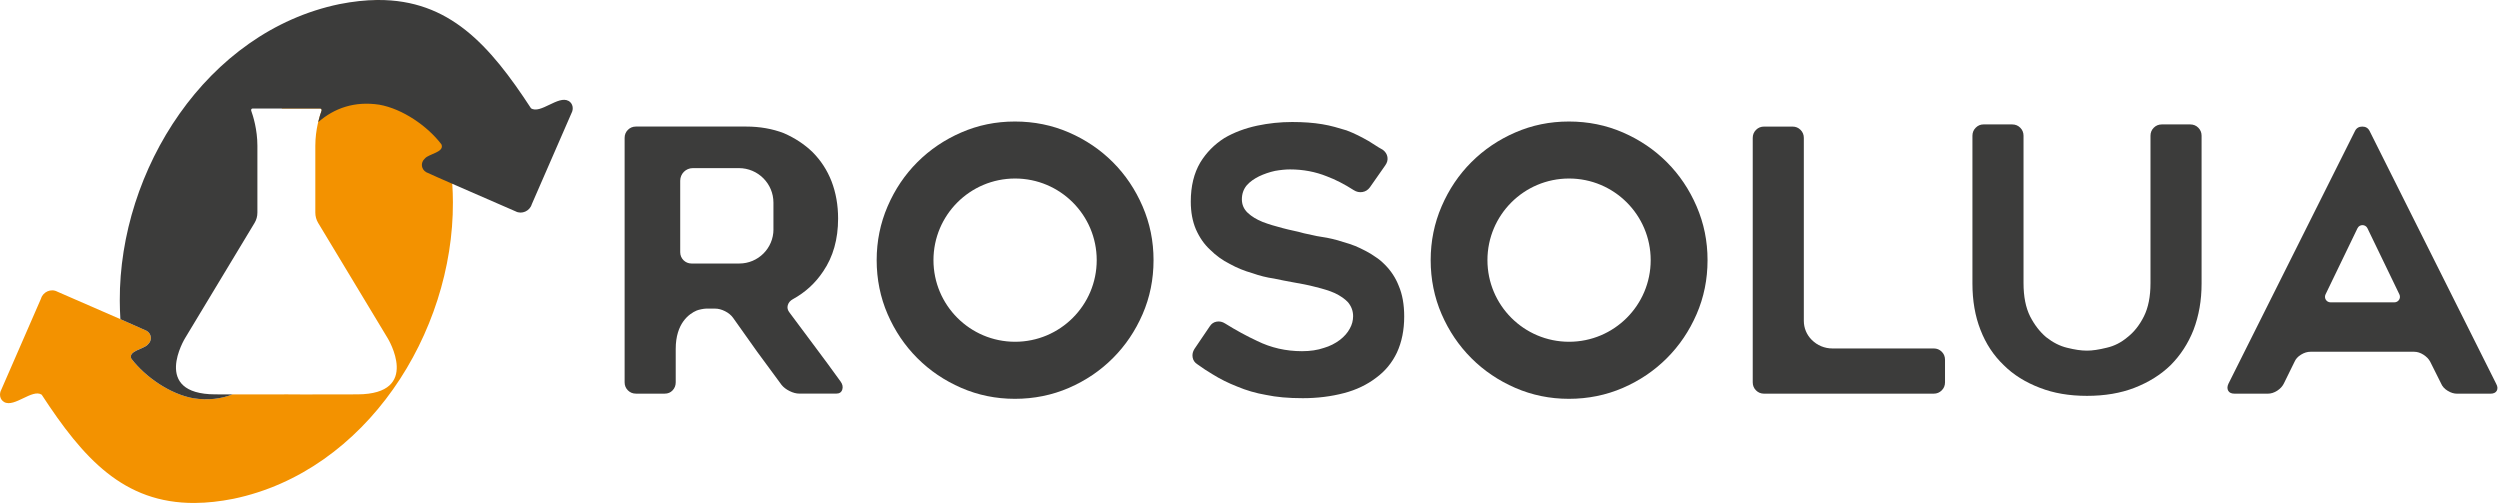 <svg width="868" height="175" viewBox="0 0 868 175" fill="none" xmlns="http://www.w3.org/2000/svg">
<path d="M157.039 63.831C155.669 41.691 147.729 17.741 133.679 1.021L133.549 0.921C132.719 0.331 131.939 0.031 131.229 0.001C131.159 0.001 131.099 0.001 131.019 0.001C130.259 0.021 129.549 0.341 128.819 0.911C123.659 4.581 102.219 19.711 96.339 23.881C95.489 24.471 94.789 25.041 94.599 26.441C94.409 28.031 94.829 29.661 95.379 31.171C96.199 33.371 97.039 35.531 97.879 37.681H111.179C111.529 37.681 111.769 38.071 111.639 38.431C110.989 40.211 109.479 44.951 109.479 50.621V73.821C109.479 75.081 109.819 76.321 110.449 77.371L134.619 117.451C134.619 117.451 146.459 136.841 124.119 136.921C105.219 136.991 100.629 136.941 99.659 136.921C99.499 136.921 99.339 136.921 99.179 136.921C98.319 136.931 94.639 136.971 80.709 136.931C76.709 138.501 72.199 139.041 67.149 138.271C59.069 136.841 50.439 130.871 45.589 124.511C44.399 121.791 49.919 121.231 51.289 119.631C53.039 118.081 52.519 115.751 50.869 114.831C49.089 114.011 45.709 112.521 41.789 110.801C33.749 107.291 23.439 102.841 19.869 101.251C17.699 100.081 14.909 101.351 14.239 103.671C11.899 109.031 2.599 130.361 0.449 135.311C-0.361 136.781 -0.101 138.691 1.449 139.591C4.979 141.611 11.259 134.881 14.479 137.041C28.869 159.091 42.869 174.761 67.619 174.631C67.689 174.631 67.749 174.631 67.829 174.621C71.909 174.591 76.279 174.121 80.989 173.191C127.139 163.621 157.439 115.571 157.249 70.241C157.249 68.121 157.169 65.971 157.029 63.811L157.039 63.831Z" fill="#F39200"/>
<path d="M197.389 35.041C193.849 33.021 187.579 39.761 184.359 37.591C169.959 15.541 155.969 -0.119 131.219 0.001C131.149 0.001 131.089 0.001 131.009 0.001C126.929 0.031 122.559 0.501 117.849 1.431C71.689 11.001 41.389 59.051 41.589 104.381C41.589 106.501 41.669 108.651 41.799 110.811C45.709 112.531 49.089 114.021 50.879 114.841C52.529 115.761 53.049 118.081 51.299 119.641C49.929 121.241 44.409 121.811 45.599 124.521C50.449 130.881 59.079 136.851 67.159 138.281C72.199 139.051 76.709 138.511 80.719 136.941C78.899 136.941 76.919 136.931 74.729 136.921C52.389 136.841 64.229 117.451 64.229 117.451L88.399 77.371C89.029 76.321 89.369 75.091 89.369 73.821V50.621C89.369 44.951 87.859 40.211 87.219 38.431C87.089 38.071 87.329 37.681 87.679 37.681H111.189C111.539 37.681 111.779 38.071 111.649 38.431C111.359 39.221 110.899 40.611 110.479 42.411C116.099 37.511 123.129 35.051 131.709 36.351C139.779 37.791 148.409 43.751 153.259 50.111C154.449 52.831 148.939 53.391 147.559 54.991C145.809 56.541 146.339 58.871 147.989 59.791C149.769 60.621 153.139 62.101 157.059 63.821C165.089 67.331 175.419 71.781 178.989 73.371C181.149 74.541 183.939 73.271 184.619 70.951C186.949 65.591 196.249 44.261 198.409 39.311C199.219 37.841 198.949 35.931 197.409 35.031L197.389 35.041Z" fill="#3C3C3B"/>
<path d="M414.699 121.171L420.019 113.321C420.609 112.391 421.409 111.841 422.429 111.671C423.439 111.501 424.409 111.711 425.339 112.301C429.139 114.671 432.859 116.691 436.489 118.381C441.299 120.751 446.499 121.931 452.069 121.931C454.939 121.931 457.469 121.551 459.669 120.791C461.699 120.201 463.549 119.271 465.239 118.001C466.759 116.821 467.899 115.511 468.659 114.071C469.419 112.721 469.799 111.281 469.799 109.761C469.799 107.991 469.209 106.381 468.029 104.951C466.929 103.771 465.409 102.711 463.469 101.781C462.539 101.361 461.529 100.981 460.429 100.641C459.329 100.301 458.109 99.961 456.759 99.631C455.489 99.291 454.209 99.001 452.899 98.741C451.589 98.491 450.219 98.231 448.779 97.981C447.849 97.811 446.839 97.621 445.739 97.411C444.639 97.201 443.499 96.971 442.319 96.711C439.869 96.371 437.339 95.741 434.719 94.811C432.019 94.051 429.439 93.001 426.989 91.641C424.459 90.371 422.179 88.731 420.149 86.701C418.119 84.841 416.479 82.481 415.209 79.611C414.029 76.821 413.439 73.621 413.439 69.981C413.439 64.661 414.539 60.141 416.729 56.431C418.839 52.971 421.629 50.141 425.089 47.941C428.379 46.001 432.179 44.561 436.489 43.631C440.459 42.791 444.509 42.361 448.649 42.361C452.529 42.361 455.999 42.611 459.039 43.121C460.559 43.371 462.019 43.691 463.409 44.071C464.799 44.451 466.179 44.851 467.529 45.271C468.879 45.781 470.189 46.351 471.459 46.981C472.729 47.611 473.949 48.271 475.129 48.941C475.969 49.451 476.779 49.951 477.539 50.461C478.299 50.971 479.139 51.471 480.069 51.981C480.999 52.661 481.549 53.501 481.719 54.511C481.889 55.521 481.629 56.491 480.959 57.421L475.639 65.021C474.959 65.951 474.099 66.501 473.039 66.671C471.979 66.841 470.989 66.631 470.059 66.041C466.769 63.931 463.639 62.331 460.689 61.231C456.719 59.631 452.459 58.821 447.889 58.821C447.129 58.821 446.309 58.861 445.419 58.951C444.529 59.041 443.619 59.161 442.699 59.331C440.759 59.751 438.899 60.391 437.129 61.231C436.279 61.651 435.499 62.121 434.789 62.621C434.069 63.131 433.419 63.721 432.829 64.391C431.729 65.741 431.179 67.351 431.179 69.201C431.179 71.051 431.859 72.621 433.209 73.891C434.559 75.161 436.289 76.211 438.399 77.061C439.499 77.481 440.619 77.861 441.759 78.201C442.899 78.541 444.099 78.881 445.369 79.211C446.639 79.551 447.879 79.841 449.109 80.101C450.329 80.351 451.539 80.651 452.719 80.991C453.649 81.161 454.619 81.371 455.629 81.621C456.639 81.871 457.739 82.081 458.919 82.251C460.099 82.421 461.329 82.651 462.589 82.951C463.859 83.251 465.119 83.601 466.389 84.031C467.069 84.201 467.759 84.411 468.479 84.661C469.199 84.911 469.889 85.171 470.569 85.421C471.579 85.841 472.739 86.391 474.049 87.071C475.359 87.751 476.479 88.421 477.409 89.101C478.079 89.521 478.699 89.971 479.249 90.431C479.799 90.901 480.329 91.381 480.829 91.891C482.939 94.001 484.549 96.451 485.639 99.241C486.909 102.201 487.539 105.741 487.539 109.881C487.539 114.611 486.689 118.791 485.009 122.421C483.319 125.971 480.909 128.881 477.789 131.161C474.579 133.611 470.859 135.381 466.639 136.481C462.159 137.661 457.389 138.251 452.329 138.251C447.269 138.251 443.169 137.871 439.539 137.111C436.079 136.521 432.739 135.551 429.529 134.201C428.009 133.611 426.529 132.951 425.099 132.241C423.659 131.521 422.269 130.741 420.919 129.901C420.079 129.391 419.229 128.871 418.389 128.321C417.539 127.771 416.659 127.161 415.729 126.481C414.799 125.891 414.249 125.091 414.079 124.071C413.909 123.061 414.119 122.091 414.709 121.161L414.699 121.171Z" fill="#3C3C3B"/>
<path d="M291.879 132.501C288.839 128.281 285.909 124.291 283.079 120.531C280.249 116.771 277.269 112.781 274.149 108.561C273.469 107.721 273.259 106.851 273.519 105.961C273.779 105.071 274.359 104.381 275.289 103.871C279.599 101.511 283.099 98.301 285.799 94.241C289.259 89.171 290.989 83.051 290.989 75.871C290.989 71.231 290.229 66.921 288.709 62.951C287.949 61.011 287.019 59.191 285.919 57.501C284.819 55.811 283.549 54.251 282.119 52.811C279.329 50.111 275.999 47.911 272.109 46.221C268.139 44.701 263.789 43.941 259.059 43.941H220.799C219.699 43.941 218.769 44.321 218.009 45.081C217.249 45.841 216.869 46.771 216.869 47.871V132.741C216.869 133.841 217.249 134.771 218.009 135.531C218.769 136.291 219.699 136.671 220.799 136.671H230.809C231.909 136.671 232.819 136.291 233.529 135.531C234.249 134.771 234.609 133.841 234.609 132.741V121.151C234.609 112.231 239.249 108.951 241.869 107.821C242.589 107.511 244.389 107.151 245.169 107.151H248.299C249.399 107.151 250.539 107.451 251.719 108.041C252.899 108.631 253.829 109.391 254.509 110.321L262.869 122.101C264.299 124.041 265.719 125.961 267.109 127.861C268.499 129.761 269.919 131.681 271.349 133.621C272.019 134.461 272.949 135.181 274.139 135.771C275.319 136.361 276.459 136.661 277.559 136.661H290.349C291.449 136.661 292.139 136.201 292.439 135.271C292.729 134.341 292.539 133.411 291.869 132.481L291.879 132.501ZM268.549 79.631C268.549 86.181 263.239 91.491 256.689 91.491H240.079C237.919 91.491 236.169 89.741 236.169 87.581V62.741C236.169 60.331 238.129 58.371 240.539 58.371H256.549C263.169 58.371 268.539 63.741 268.539 70.361V79.621L268.549 79.631Z" fill="#3C3C3B"/>
<path d="M396.709 71.641C394.179 65.771 390.729 60.661 386.389 56.311C382.039 51.961 376.949 48.521 371.129 45.991C365.299 43.461 359.049 42.191 352.379 42.191C345.709 42.191 339.589 43.461 333.759 45.991C327.929 48.521 322.839 51.971 318.499 56.311C314.159 60.651 310.709 65.771 308.179 71.641C305.649 77.511 304.379 83.741 304.379 90.331C304.379 96.921 305.649 103.251 308.179 109.081C310.709 114.911 314.149 120.001 318.499 124.351C322.849 128.701 327.939 132.141 333.759 134.671C339.589 137.201 345.789 138.471 352.379 138.471C358.969 138.471 365.299 137.201 371.129 134.671C376.959 132.141 382.039 128.701 386.389 124.351C390.739 120.001 394.179 114.911 396.709 109.081C399.239 103.251 400.509 97.001 400.509 90.331C400.509 83.661 399.239 77.521 396.709 71.641ZM352.439 118.661C336.789 118.661 324.099 105.971 324.099 90.321C324.099 74.671 336.789 61.981 352.439 61.981C368.089 61.981 380.779 74.671 380.779 90.321C380.779 105.971 368.089 118.661 352.439 118.661Z" fill="#3C3C3B"/>
<path d="M589.059 71.641C586.529 65.771 583.079 60.661 578.739 56.311C574.389 51.961 569.299 48.521 563.479 45.991C557.649 43.461 551.399 42.191 544.729 42.191C538.059 42.191 531.939 43.461 526.109 45.991C520.279 48.521 515.189 51.971 510.849 56.311C506.499 60.661 503.059 65.771 500.529 71.641C497.999 77.511 496.729 83.741 496.729 90.331C496.729 96.921 497.999 103.251 500.529 109.081C503.059 114.911 506.499 120.001 510.849 124.351C515.199 128.701 520.289 132.141 526.109 134.671C531.939 137.201 538.139 138.471 544.729 138.471C551.319 138.471 557.649 137.201 563.479 134.671C569.309 132.141 574.389 128.701 578.739 124.351C583.089 120.001 586.529 114.911 589.059 109.081C591.589 103.251 592.859 97.001 592.859 90.331C592.859 83.661 591.589 77.521 589.059 71.641ZM544.779 118.661C529.129 118.661 516.439 105.971 516.439 90.321C516.439 74.671 529.129 61.981 544.779 61.981C560.429 61.981 573.119 74.671 573.119 90.321C573.119 105.971 560.429 118.661 544.779 118.661Z" fill="#3C3C3B"/>
<path d="M674.179 122.121C673.419 121.361 672.489 120.981 671.389 120.981H636.179C633.509 120.981 630.959 119.921 629.069 118.031L628.999 117.961C627.269 116.231 626.289 113.881 626.289 111.421V47.881C626.289 46.781 625.909 45.851 625.149 45.091C624.389 44.331 623.459 43.951 622.359 43.951H612.479C611.379 43.951 610.449 44.331 609.689 45.091C608.929 45.851 608.549 46.781 608.549 47.881V132.751C608.549 133.851 608.929 134.781 609.689 135.541C610.449 136.301 611.379 136.681 612.479 136.681H671.379C672.479 136.681 673.409 136.301 674.169 135.541C674.929 134.781 675.309 133.851 675.309 132.751V124.901C675.309 123.801 674.929 122.871 674.169 122.111L674.179 122.121Z" fill="#3C3C3B"/>
<path d="M866.679 133.261L822.719 45.471C822.209 44.461 821.369 43.951 820.189 43.951C819.009 43.951 818.159 44.461 817.659 45.471L773.699 133.261C773.279 134.191 773.259 134.991 773.639 135.671C774.019 136.351 774.759 136.681 775.859 136.681H787.389C788.489 136.681 789.559 136.341 790.619 135.671C791.679 134.991 792.459 134.151 792.959 133.141L796.629 125.671C797.049 124.661 797.809 123.811 798.909 123.141C800.009 122.461 801.099 122.131 802.199 122.131H838.179C839.279 122.131 840.349 122.471 841.409 123.141C842.459 123.821 843.249 124.621 843.749 125.551L847.549 133.151C847.969 134.161 848.729 135.011 849.829 135.681C850.929 136.361 852.019 136.691 853.119 136.691H864.649C865.749 136.691 866.489 136.351 866.869 135.681C867.249 135.001 867.189 134.201 866.679 133.271V133.261ZM831.329 104.971H809.159C807.739 104.971 806.809 103.491 807.429 102.211L818.519 79.251C819.219 77.801 821.279 77.801 821.979 79.251L833.069 102.211C833.689 103.491 832.759 104.971 831.339 104.971H831.329Z" fill="#3C3C3B"/>
<path d="M708.269 134.661C703.199 132.721 699.019 130.101 695.729 126.811C692.179 123.431 689.479 119.341 687.619 114.521C685.759 109.791 684.829 104.431 684.829 98.431V47.131C684.829 46.031 685.209 45.101 685.969 44.341C686.729 43.581 687.619 43.201 688.629 43.201H698.639C699.739 43.201 700.669 43.581 701.429 44.341C702.189 45.101 702.569 46.031 702.569 47.131V98.311C702.569 102.951 703.329 106.801 704.849 109.841C706.369 112.801 708.229 115.201 710.419 117.061C712.779 118.921 715.189 120.141 717.639 120.731C718.989 121.071 720.239 121.321 721.379 121.491C722.519 121.661 723.599 121.741 724.609 121.741C726.469 121.741 728.749 121.401 731.449 120.731C734.069 120.141 736.469 118.921 738.669 117.061C740.949 115.291 742.849 112.881 744.369 109.841C745.889 106.801 746.649 102.961 746.649 98.311V47.131C746.649 46.031 747.029 45.101 747.789 44.341C748.549 43.581 749.479 43.201 750.579 43.201H760.459C761.559 43.201 762.489 43.581 763.249 44.341C764.009 45.101 764.389 46.031 764.389 47.131V98.431C764.389 101.391 764.159 104.191 763.689 106.851C763.219 109.511 762.529 112.071 761.599 114.511C759.739 119.241 757.079 123.331 753.619 126.801C750.239 130.091 746.059 132.711 741.079 134.651C736.269 136.511 730.779 137.441 724.609 137.441C718.439 137.441 712.999 136.511 708.269 134.651V134.661Z" fill="#3C3C3B"/>
</svg>
